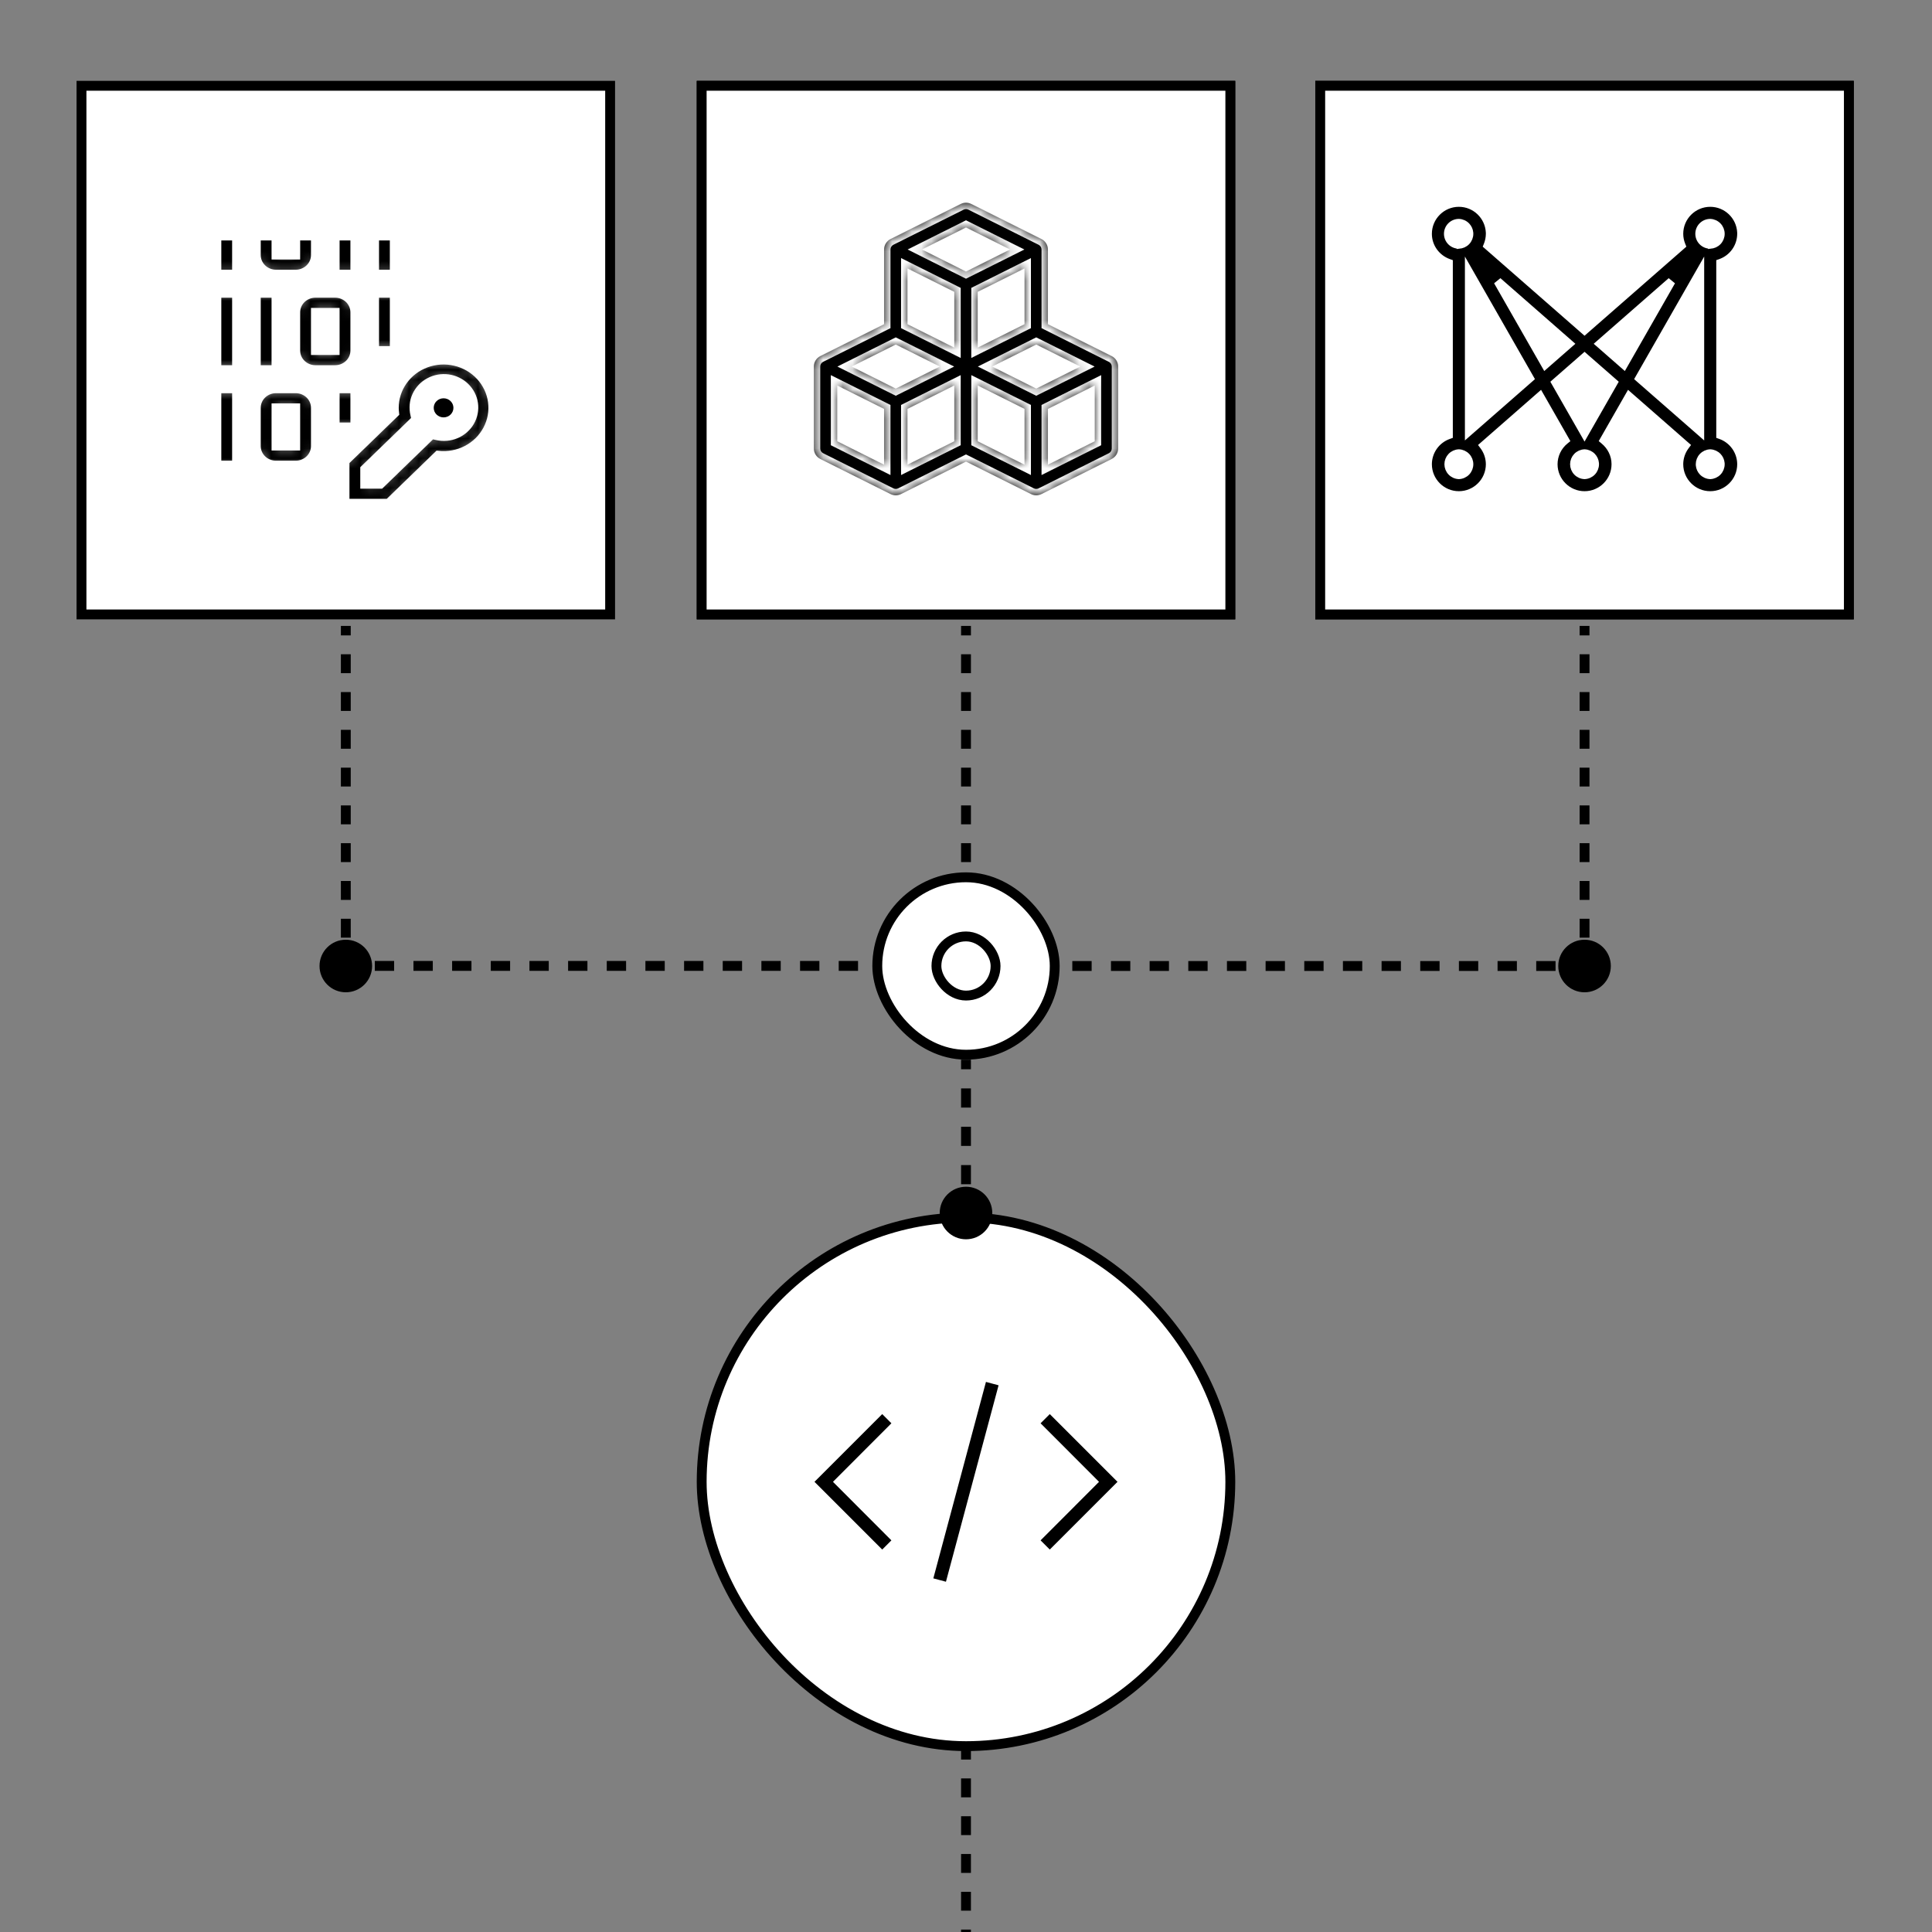 <svg width="196" height="196" viewBox="0 0 196 196" fill="none" xmlns="http://www.w3.org/2000/svg">
<rect x="0" y="0" width="196" height="196" fill="#808080" stroke="none"/>
<g clip-path="url(#clip0_55_51)">
<rect x="8.267" y="8.703" width="53.63" height="53.63" fill="white" stroke="black"/>
<rect x="133.936" y="8.703" width="53.63" height="53.63" stroke="black"/>
<rect x="71.185" y="8.703" width="53.63" height="53.63" stroke="black"/>
<rect x="133.936" y="8.703" width="53.63" height="53.63" fill="white" stroke="black"/>
<rect x="71.185" y="8.703" width="53.63" height="53.63" fill="white" stroke="black"/>
<path d="M35.082 95.333C33.609 95.333 32.415 96.527 32.415 98C32.415 99.473 33.609 100.667 35.082 100.667C36.555 100.667 37.749 99.473 37.749 98C37.749 96.527 36.555 95.333 35.082 95.333ZM35.082 63.5L34.582 63.5L34.582 64.458L35.082 64.458L35.582 64.458L35.582 63.5L35.082 63.5ZM35.082 66.375L34.582 66.375L34.582 68.292L35.082 68.292L35.582 68.292L35.582 66.375L35.082 66.375ZM35.082 70.208L34.582 70.208L34.582 72.125L35.082 72.125L35.582 72.125L35.582 70.208L35.082 70.208ZM35.082 74.042L34.582 74.042L34.582 75.958L35.082 75.958L35.582 75.958L35.582 74.042L35.082 74.042ZM35.082 77.875L34.582 77.875L34.582 79.792L35.082 79.792L35.582 79.792L35.582 77.875L35.082 77.875ZM35.082 81.708L34.582 81.708L34.582 83.625L35.082 83.625L35.582 83.625L35.582 81.708L35.082 81.708ZM35.082 85.542L34.582 85.542L34.582 87.458L35.082 87.458L35.582 87.458L35.582 85.542L35.082 85.542ZM35.082 89.375L34.582 89.375L34.582 91.292L35.082 91.292L35.582 91.292L35.582 89.375L35.082 89.375ZM35.082 93.208L34.582 93.208L34.582 95.125L35.082 95.125L35.582 95.125L35.582 93.208L35.082 93.208ZM35.082 97.042L34.582 97.042L34.582 98L35.082 98L35.582 98L35.582 97.042L35.082 97.042Z" fill="black"/>
<path d="M160.751 95.333C159.278 95.333 158.084 96.527 158.084 98C158.084 99.473 159.278 100.667 160.751 100.667C162.224 100.667 163.418 99.473 163.418 98C163.418 96.527 162.224 95.333 160.751 95.333ZM160.751 63.5L160.251 63.5L160.251 64.458L160.751 64.458L161.251 64.458L161.251 63.5L160.751 63.5ZM160.751 66.375L160.251 66.375L160.251 68.292L160.751 68.292L161.251 68.292L161.251 66.375L160.751 66.375ZM160.751 70.208L160.251 70.208L160.251 72.125L160.751 72.125L161.251 72.125L161.251 70.208L160.751 70.208ZM160.751 74.042L160.251 74.042L160.251 75.958L160.751 75.958L161.251 75.958L161.251 74.042L160.751 74.042ZM160.751 77.875L160.251 77.875L160.251 79.792L160.751 79.792L161.251 79.792L161.251 77.875L160.751 77.875ZM160.751 81.708L160.251 81.708L160.251 83.625L160.751 83.625L161.251 83.625L161.251 81.708L160.751 81.708ZM160.751 85.542L160.251 85.542L160.251 87.458L160.751 87.458L161.251 87.458L161.251 85.542L160.751 85.542ZM160.751 89.375L160.251 89.375L160.251 91.292L160.751 91.292L161.251 91.292L161.251 89.375L160.751 89.375ZM160.751 93.208L160.251 93.208L160.251 95.125L160.751 95.125L161.251 95.125L161.251 93.208L160.751 93.208ZM160.751 97.042L160.251 97.042L160.251 98L160.751 98L161.251 98L161.251 97.042L160.751 97.042Z" fill="black"/>
<path d="M100.667 98C100.667 96.527 99.473 95.333 98 95.333C96.527 95.333 95.333 96.527 95.333 98C95.333 99.473 96.527 100.667 98 100.667C99.473 100.667 100.667 99.473 100.667 98ZM160.751 98V97.5H159.77V98V98.5H160.751V98ZM157.81 98V97.5H155.849V98V98.5H157.81V98ZM153.888 98V97.5H151.927V98V98.5H153.888V98ZM149.966 98V97.5H148.005V98V98.5H149.966V98ZM146.044 98V97.5H144.083V98V98.5H146.044V98ZM142.122 98V97.5H140.161V98V98.5H142.122V98ZM138.2 98V97.5H136.239V98V98.5H138.2V98ZM134.278 98V97.5H132.317V98V98.5H134.278V98ZM130.356 98V97.5H128.395V98V98.5H130.356V98ZM126.434 98V97.5H124.473V98V98.5H126.434V98ZM122.512 98V97.5H120.551V98V98.5H122.512V98ZM118.59 98V97.5H116.629V98V98.5H118.59V98ZM114.668 98V97.5H112.707V98V98.5H114.668V98ZM110.746 98V97.5H108.785V98V98.5H110.746V98ZM106.824 98V97.5H104.863V98V98.5H106.824V98ZM102.902 98V97.5L100.941 97.5V98V98.5L102.902 98.5V98ZM98.981 98V97.5H98V98V98.5H98.981V98Z" fill="black"/>
<path d="M95.166 97.99C95.166 99.463 96.36 100.657 97.833 100.657C99.306 100.657 100.5 99.463 100.5 97.99C100.5 96.517 99.306 95.324 97.833 95.324C96.36 95.324 95.166 96.517 95.166 97.99ZM35.082 97.99V98.49H36.062V97.99V97.49H35.082V97.99ZM38.023 97.99V98.49H39.984V97.99V97.49H38.023V97.99ZM41.945 97.99V98.49H43.906V97.99V97.49H41.945V97.99ZM45.867 97.99V98.49H47.828V97.99V97.49H45.867V97.99ZM49.789 97.99V98.49H51.75V97.99V97.49H49.789V97.99ZM53.711 97.99V98.49H55.672V97.99V97.49H53.711V97.99ZM57.633 97.99V98.49H59.594V97.99V97.49H57.633V97.99ZM61.555 97.99V98.49H63.516V97.99V97.49H61.555V97.99ZM65.477 97.99V98.49H67.438V97.99V97.49H65.477V97.99ZM69.399 97.99V98.49H71.36V97.99V97.49H69.399V97.99ZM73.321 97.99V98.49H75.282V97.99V97.49H73.321V97.99ZM77.243 97.99V98.49H79.204V97.99V97.49H77.243V97.99ZM81.165 97.99V98.49H83.126V97.99V97.49H81.165V97.99ZM85.087 97.99V98.49H87.048V97.99V97.49H85.087V97.99ZM89.009 97.99V98.49H90.97V97.99V97.49H89.009V97.99ZM92.931 97.99V98.49H94.892V97.99V97.49H92.931V97.99ZM96.853 97.99V98.49H97.833V97.99V97.49H96.853V97.99Z" fill="black"/>
<path d="M98 95.333C96.527 95.333 95.333 96.527 95.333 98C95.333 99.473 96.527 100.667 98 100.667C99.473 100.667 100.667 99.473 100.667 98C100.667 96.527 99.473 95.333 98 95.333ZM98 63.5L97.5 63.5L97.5 64.458L98 64.458L98.5 64.458L98.5 63.5L98 63.5ZM98 66.375L97.5 66.375L97.5 68.292L98 68.292L98.5 68.292L98.5 66.375L98 66.375ZM98 70.208L97.5 70.208L97.5 72.125L98 72.125L98.5 72.125L98.5 70.208L98 70.208ZM98 74.042L97.5 74.042L97.5 75.958L98 75.958L98.5 75.958L98.5 74.042L98 74.042ZM98 77.875L97.5 77.875L97.5 79.792L98 79.792L98.5 79.792L98.5 77.875L98 77.875ZM98 81.708L97.5 81.708L97.5 83.625L98 83.625L98.5 83.625L98.5 81.708L98 81.708ZM98 85.542L97.5 85.542L97.5 87.458L98 87.458L98.5 87.458L98.5 85.542L98 85.542ZM98 89.375L97.5 89.375L97.5 91.292L98 91.292L98.5 91.292L98.5 89.375L98 89.375ZM98 93.208L97.5 93.208L97.5 95.125L98 95.125L98.5 95.125L98.5 93.208L98 93.208ZM98 97.042L97.5 97.042L97.5 98L98 98L98.5 98L98.5 97.042L98 97.042Z" fill="black"/>
<path d="M98 201.712C96.527 201.712 95.333 202.906 95.333 204.379C95.333 205.852 96.527 207.046 98 207.046C99.473 207.046 100.667 205.852 100.667 204.379C100.667 202.906 99.473 201.712 98 201.712ZM98 169.879L97.5 169.879L97.5 170.837L98 170.837L98.5 170.837L98.5 169.879L98 169.879ZM98 172.754L97.5 172.754L97.5 174.671L98 174.671L98.5 174.671L98.5 172.754L98 172.754ZM98 176.587L97.5 176.587L97.5 178.504L98 178.504L98.5 178.504L98.5 176.587L98 176.587ZM98 180.421L97.5 180.421L97.5 182.337L98 182.337L98.5 182.337L98.5 180.421L98 180.421ZM98 184.254L97.5 184.254L97.5 186.171L98 186.171L98.5 186.171L98.5 184.254L98 184.254ZM98 188.087L97.5 188.087L97.5 190.004L98 190.004L98.5 190.004L98.5 188.087L98 188.087ZM98 191.921L97.5 191.921L97.5 193.837L98 193.837L98.5 193.837L98.5 191.921L98 191.921ZM98 195.754L97.5 195.754L97.5 197.671L98 197.671L98.5 197.671L98.5 195.754L98 195.754ZM98 199.587L97.5 199.587L97.5 201.504L98 201.504L98.5 201.504L98.5 199.587L98 199.587ZM98 203.421L97.5 203.421L97.5 204.379L98 204.379L98.5 204.379L98.5 203.421L98 203.421Z" fill="black"/>
<rect x="71.185" y="123.515" width="53.63" height="53.63" rx="26.815" fill="white" stroke="black"/>
<rect x="89" y="89" width="18" height="18" rx="9" fill="white"/>
<rect x="89" y="89" width="18" height="18" rx="9" stroke="black"/>
<rect x="95" y="95" width="6" height="6" rx="3" stroke="black"/>
<path d="M98 120.393C96.527 120.393 95.333 121.587 95.333 123.06C95.333 124.532 96.527 125.726 98 125.726C99.473 125.726 100.667 124.532 100.667 123.06C100.667 121.587 99.473 120.393 98 120.393ZM98 107.5L97.5 107.5L97.5 108.472L98 108.472L98.5 108.472L98.5 107.5L98 107.5ZM98 110.417L97.5 110.417L97.5 112.362L98 112.362L98.5 112.362L98.5 110.417L98 110.417ZM98 114.307L97.5 114.307L97.5 116.252L98 116.252L98.5 116.252L98.5 114.307L98 114.307ZM98 118.197L97.5 118.197L97.5 120.142L98 120.142L98.5 120.142L98.5 118.197L98 118.197ZM98 122.087L97.5 122.087L97.5 123.06L98 123.06L98.5 123.06L98.5 122.087L98 122.087Z" fill="black"/>
<mask id="path-16-inside-1_55_51" fill="white">
<path d="M112.781 36.126L106.312 32.89V25.312C106.312 25.092 106.251 24.876 106.135 24.688C106.019 24.501 105.853 24.349 105.656 24.251L98.531 20.688C98.366 20.606 98.184 20.563 98 20.563C97.816 20.563 97.634 20.606 97.469 20.688L90.344 24.251C90.147 24.349 89.981 24.501 89.865 24.688C89.749 24.876 89.688 25.092 89.688 25.312V32.891L83.219 36.124C83.022 36.223 82.856 36.375 82.74 36.563C82.624 36.75 82.562 36.967 82.562 37.187V45.5C82.562 45.721 82.624 45.937 82.74 46.125C82.856 46.312 83.022 46.464 83.219 46.563L90.344 50.125C90.509 50.208 90.691 50.25 90.875 50.25C91.059 50.25 91.241 50.208 91.406 50.125L98 46.828L104.594 50.125C104.759 50.208 104.941 50.25 105.125 50.25C105.309 50.25 105.491 50.208 105.656 50.125L112.781 46.563C112.978 46.464 113.144 46.312 113.26 46.125C113.376 45.937 113.438 45.721 113.438 45.5V37.187C113.438 36.967 113.376 36.75 113.26 36.563C113.144 36.375 112.978 36.223 112.781 36.124M103.938 32.89L99.188 35.265V29.608L103.938 27.233V32.89ZM98 23.076L102.47 25.312L98 27.547L93.53 25.312L98 23.076ZM92.062 27.233L96.812 29.608V35.265L92.062 32.89V27.233ZM89.688 47.141L84.938 44.766V39.109L89.688 41.484V47.141ZM90.875 39.422L86.405 37.187L90.875 34.953L95.345 37.187L90.875 39.422ZM92.062 41.484L96.812 39.109V44.766L92.062 47.141V41.484ZM103.938 47.141L99.188 44.766V39.109L103.938 41.484V47.141ZM105.125 39.422L100.655 37.187L105.125 34.953L109.595 37.187L105.125 39.422ZM111.062 44.766L106.312 47.141V41.484L111.062 39.109V44.766Z"/>
</mask>
<path d="M112.781 36.126L106.312 32.89V25.312C106.312 25.092 106.251 24.876 106.135 24.688C106.019 24.501 105.853 24.349 105.656 24.251L98.531 20.688C98.366 20.606 98.184 20.563 98 20.563C97.816 20.563 97.634 20.606 97.469 20.688L90.344 24.251C90.147 24.349 89.981 24.501 89.865 24.688C89.749 24.876 89.688 25.092 89.688 25.312V32.891L83.219 36.124C83.022 36.223 82.856 36.375 82.74 36.563C82.624 36.75 82.562 36.967 82.562 37.187V45.5C82.562 45.721 82.624 45.937 82.74 46.125C82.856 46.312 83.022 46.464 83.219 46.563L90.344 50.125C90.509 50.208 90.691 50.25 90.875 50.25C91.059 50.25 91.241 50.208 91.406 50.125L98 46.828L104.594 50.125C104.759 50.208 104.941 50.25 105.125 50.25C105.309 50.25 105.491 50.208 105.656 50.125L112.781 46.563C112.978 46.464 113.144 46.312 113.26 46.125C113.376 45.937 113.438 45.721 113.438 45.5V37.187C113.438 36.967 113.376 36.75 113.26 36.563C113.144 36.375 112.978 36.223 112.781 36.124M103.938 32.89L99.188 35.265V29.608L103.938 27.233V32.89ZM98 23.076L102.47 25.312L98 27.547L93.53 25.312L98 23.076ZM92.062 27.233L96.812 29.608V35.265L92.062 32.89V27.233ZM89.688 47.141L84.938 44.766V39.109L89.688 41.484V47.141ZM90.875 39.422L86.405 37.187L90.875 34.953L95.345 37.187L90.875 39.422ZM92.062 41.484L96.812 39.109V44.766L92.062 47.141V41.484ZM103.938 47.141L99.188 44.766V39.109L103.938 41.484V47.141ZM105.125 39.422L100.655 37.187L105.125 34.953L109.595 37.187L105.125 39.422ZM111.062 44.766L106.312 47.141V41.484L111.062 39.109V44.766Z" fill="black"/>
<path d="M106.312 32.89H105.663V33.291L106.022 33.471L106.312 32.89ZM106.312 25.312L106.963 25.312L106.962 25.312L106.312 25.312ZM105.656 24.251L105.365 24.832L105.365 24.832L105.656 24.251ZM98.531 20.688L98.822 20.107L98.821 20.107L98.531 20.688ZM97.469 20.688L97.179 20.107L97.178 20.107L97.469 20.688ZM90.344 24.251L90.635 24.832L90.635 24.832L90.344 24.251ZM89.688 25.312L89.037 25.312V25.312H89.688ZM89.688 32.891L89.978 33.472L90.338 33.293V32.891H89.688ZM83.219 36.124L83.51 36.706L83.51 36.706L83.219 36.124ZM82.562 37.187L83.213 37.187L83.213 37.187L82.562 37.187ZM82.562 45.5L83.213 45.5V45.5H82.562ZM83.219 46.563L83.51 45.981L83.51 45.981L83.219 46.563ZM90.344 50.125L90.053 50.706L90.054 50.707L90.344 50.125ZM91.406 50.125L91.696 50.707L91.697 50.706L91.406 50.125ZM98 46.828L98.291 46.246L98 46.101L97.709 46.246L98 46.828ZM104.594 50.125L104.303 50.706L104.304 50.707L104.594 50.125ZM105.656 50.125L105.946 50.707L105.947 50.706L105.656 50.125ZM112.781 46.563L112.49 45.981L112.49 45.981L112.781 46.563ZM113.438 45.5L112.787 45.5L112.788 45.5L113.438 45.5ZM113.438 37.187L112.788 37.187V37.187H113.438ZM103.938 32.89L104.228 33.471L104.587 33.291V32.89H103.938ZM99.188 35.265H98.537V36.316L99.478 35.846L99.188 35.265ZM99.188 29.608L98.897 29.026L98.537 29.206V29.608H99.188ZM103.938 27.233H104.587V26.181L103.647 26.651L103.938 27.233ZM98 23.076L98.291 22.495L98 22.349L97.709 22.495L98 23.076ZM102.47 25.312L102.76 25.894L103.923 25.312L102.761 24.731L102.47 25.312ZM98 27.547L97.709 28.129L98 28.274L98.291 28.129L98 27.547ZM93.53 25.312L93.239 24.731L92.077 25.312L93.24 25.894L93.53 25.312ZM92.062 27.233L92.353 26.651L91.412 26.181V27.233H92.062ZM96.812 29.608H97.463V29.206L97.103 29.026L96.812 29.608ZM96.812 35.265L96.522 35.846L97.463 36.316V35.265H96.812ZM92.062 32.89H91.412V33.291L91.772 33.471L92.062 32.89ZM89.688 47.141L89.397 47.722L90.338 48.193V47.141H89.688ZM84.938 44.766H84.287V45.168L84.647 45.347L84.938 44.766ZM84.938 39.109L85.228 38.527L84.287 38.057V39.109H84.938ZM89.688 41.484H90.338V41.082L89.978 40.902L89.688 41.484ZM90.875 39.422L90.584 40.004L90.875 40.149L91.166 40.004L90.875 39.422ZM86.405 37.187L86.115 36.606L84.952 37.187L86.115 37.769L86.405 37.187ZM90.875 34.953L91.166 34.371L90.875 34.226L90.584 34.371L90.875 34.953ZM95.345 37.187L95.635 37.769L96.798 37.187L95.635 36.606L95.345 37.187ZM92.062 41.484L91.772 40.902L91.412 41.082V41.484H92.062ZM96.812 39.109H97.463V38.057L96.522 38.527L96.812 39.109ZM96.812 44.766L97.103 45.347L97.463 45.168V44.766H96.812ZM92.062 47.141H91.412V48.193L92.353 47.722L92.062 47.141ZM103.938 47.141L103.647 47.722L104.587 48.193V47.141H103.938ZM99.188 44.766H98.537V45.168L98.897 45.347L99.188 44.766ZM99.188 39.109L99.478 38.527L98.537 38.057V39.109H99.188ZM103.938 41.484H104.587V41.082L104.228 40.902L103.938 41.484ZM105.125 39.422L104.834 40.004L105.125 40.149L105.416 40.004L105.125 39.422ZM100.655 37.187L100.365 36.606L99.202 37.187L100.365 37.769L100.655 37.187ZM105.125 34.953L105.416 34.371L105.125 34.226L104.834 34.371L105.125 34.953ZM109.595 37.187L109.885 37.769L111.048 37.187L109.885 36.606L109.595 37.187ZM111.062 44.766L111.353 45.347L111.712 45.168V44.766H111.062ZM106.312 47.141H105.663V48.193L106.603 47.722L106.312 47.141ZM106.312 41.484L106.022 40.902L105.663 41.082V41.484H106.312ZM111.062 39.109H111.712V38.057L110.772 38.527L111.062 39.109ZM112.781 36.126L113.072 35.544L106.603 32.309L106.312 32.89L106.022 33.471L112.49 36.707L112.781 36.126ZM106.312 32.89H106.962V25.312H106.312H105.663V32.89H106.312ZM106.312 25.312L106.962 25.312C106.962 24.971 106.867 24.637 106.688 24.346L106.135 24.688L105.582 25.03C105.635 25.115 105.662 25.213 105.663 25.313L106.312 25.312ZM106.135 24.688L106.688 24.346C106.508 24.056 106.252 23.822 105.946 23.669L105.656 24.251L105.365 24.832C105.455 24.877 105.53 24.945 105.582 25.03L106.135 24.688ZM105.656 24.251L105.947 23.669L98.822 20.107L98.531 20.688L98.24 21.27L105.365 24.832L105.656 24.251ZM98.531 20.688L98.821 20.107C98.566 19.979 98.285 19.913 98 19.913V20.563V21.213C98.083 21.213 98.166 21.232 98.24 21.27L98.531 20.688ZM98 20.563V19.913C97.715 19.913 97.434 19.979 97.179 20.107L97.469 20.688L97.76 21.27C97.834 21.232 97.917 21.213 98 21.213V20.563ZM97.469 20.688L97.178 20.107L90.053 23.669L90.344 24.251L90.635 24.832L97.76 21.27L97.469 20.688ZM90.344 24.251L90.054 23.669C89.749 23.822 89.492 24.056 89.312 24.346L89.865 24.688L90.418 25.03C90.47 24.945 90.546 24.877 90.635 24.832L90.344 24.251ZM89.865 24.688L89.312 24.346C89.133 24.637 89.038 24.971 89.037 25.312L89.688 25.312L90.338 25.313C90.338 25.213 90.365 25.115 90.418 25.03L89.865 24.688ZM89.688 25.312H89.037V32.891H89.688H90.338V25.312H89.688ZM89.688 32.891L89.397 32.31L82.928 35.543L83.219 36.124L83.51 36.706L89.978 33.472L89.688 32.891ZM83.219 36.124L82.929 35.543C82.623 35.696 82.366 35.931 82.187 36.221L82.74 36.563L83.293 36.904C83.345 36.819 83.42 36.751 83.51 36.706L83.219 36.124ZM82.74 36.563L82.187 36.221C82.007 36.511 81.912 36.846 81.912 37.188L82.562 37.187L83.213 37.187C83.213 37.087 83.24 36.989 83.293 36.904L82.74 36.563ZM82.562 37.187H81.912V45.5H82.562H83.213V37.187H82.562ZM82.562 45.5L81.912 45.5C81.912 45.841 82.007 46.176 82.187 46.466L82.74 46.125L83.293 45.783C83.24 45.698 83.213 45.6 83.213 45.5L82.562 45.5ZM82.74 46.125L82.187 46.466C82.366 46.757 82.623 46.992 82.929 47.144L83.219 46.563L83.51 45.981C83.42 45.937 83.345 45.868 83.293 45.783L82.74 46.125ZM83.219 46.563L82.928 47.144L90.053 50.706L90.344 50.125L90.635 49.544L83.51 45.981L83.219 46.563ZM90.344 50.125L90.054 50.707C90.309 50.834 90.59 50.9 90.875 50.9V50.25V49.6C90.792 49.6 90.709 49.581 90.635 49.544L90.344 50.125ZM90.875 50.25V50.9C91.16 50.9 91.441 50.834 91.696 50.707L91.406 50.125L91.115 49.544C91.041 49.581 90.958 49.6 90.875 49.6V50.25ZM91.406 50.125L91.697 50.706L98.291 47.409L98 46.828L97.709 46.246L91.115 49.544L91.406 50.125ZM98 46.828L97.709 47.409L104.303 50.706L104.594 50.125L104.885 49.544L98.291 46.246L98 46.828ZM104.594 50.125L104.304 50.707C104.559 50.834 104.84 50.9 105.125 50.9V50.25V49.6C105.042 49.6 104.959 49.581 104.885 49.544L104.594 50.125ZM105.125 50.25V50.9C105.41 50.9 105.691 50.834 105.946 50.707L105.656 50.125L105.365 49.544C105.291 49.581 105.208 49.6 105.125 49.6V50.25ZM105.656 50.125L105.947 50.706L113.072 47.144L112.781 46.563L112.49 45.981L105.365 49.544L105.656 50.125ZM112.781 46.563L113.071 47.144C113.377 46.992 113.634 46.757 113.813 46.466L113.26 46.125L112.707 45.783C112.655 45.868 112.58 45.937 112.49 45.981L112.781 46.563ZM113.26 46.125L113.813 46.466C113.993 46.176 114.088 45.841 114.087 45.5L113.438 45.5L112.788 45.5C112.788 45.6 112.76 45.698 112.707 45.783L113.26 46.125ZM113.438 45.5H114.087V37.187H113.438H112.788V45.5H113.438ZM113.438 37.187L114.087 37.188C114.088 36.846 113.993 36.511 113.813 36.221L113.26 36.563L112.707 36.904C112.76 36.989 112.788 37.087 112.788 37.187L113.438 37.187ZM113.26 36.563L113.813 36.221C113.634 35.931 113.377 35.696 113.071 35.543L112.781 36.124L112.49 36.706C112.58 36.751 112.655 36.819 112.707 36.904L113.26 36.563ZM103.938 32.89L103.647 32.308L98.897 34.683L99.188 35.265L99.478 35.846L104.228 33.471L103.938 32.89ZM99.188 35.265H99.838V29.608H99.188H98.537V35.265H99.188ZM99.188 29.608L99.478 30.189L104.228 27.814L103.938 27.233L103.647 26.651L98.897 29.026L99.188 29.608ZM103.938 27.233H103.288V32.89H103.938H104.587V27.233H103.938ZM98 23.076L97.709 23.658L102.179 25.894L102.47 25.312L102.761 24.731L98.291 22.495L98 23.076ZM102.47 25.312L102.179 24.731L97.709 26.966L98 27.547L98.291 28.129L102.76 25.894L102.47 25.312ZM98 27.547L98.291 26.966L93.821 24.731L93.53 25.312L93.24 25.894L97.709 28.129L98 27.547ZM93.53 25.312L93.821 25.894L98.291 23.658L98 23.076L97.709 22.495L93.239 24.731L93.53 25.312ZM92.062 27.233L91.772 27.814L96.522 30.189L96.812 29.608L97.103 29.026L92.353 26.651L92.062 27.233ZM96.812 29.608H96.162V35.265H96.812H97.463V29.608H96.812ZM96.812 35.265L97.103 34.683L92.353 32.308L92.062 32.89L91.772 33.471L96.522 35.846L96.812 35.265ZM92.062 32.89H92.713V27.233H92.062H91.412V32.89H92.062ZM89.688 47.141L89.978 46.56L85.228 44.185L84.938 44.766L84.647 45.347L89.397 47.722L89.688 47.141ZM84.938 44.766H85.588V39.109H84.938H84.287V44.766H84.938ZM84.938 39.109L84.647 39.69L89.397 42.065L89.688 41.484L89.978 40.902L85.228 38.527L84.938 39.109ZM89.688 41.484H89.037V47.141H89.688H90.338V41.484H89.688ZM90.875 39.422L91.166 38.841L86.696 36.606L86.405 37.187L86.115 37.769L90.584 40.004L90.875 39.422ZM86.405 37.187L86.696 37.769L91.166 35.534L90.875 34.953L90.584 34.371L86.115 36.606L86.405 37.187ZM90.875 34.953L90.584 35.534L95.054 37.769L95.345 37.187L95.635 36.606L91.166 34.371L90.875 34.953ZM95.345 37.187L95.054 36.606L90.584 38.841L90.875 39.422L91.166 40.004L95.635 37.769L95.345 37.187ZM92.062 41.484L92.353 42.065L97.103 39.69L96.812 39.109L96.522 38.527L91.772 40.902L92.062 41.484ZM96.812 39.109H96.162V44.766H96.812H97.463V39.109H96.812ZM96.812 44.766L96.522 44.185L91.772 46.56L92.062 47.141L92.353 47.722L97.103 45.347L96.812 44.766ZM92.062 47.141H92.713V41.484H92.062H91.412V47.141H92.062ZM103.938 47.141L104.228 46.56L99.478 44.185L99.188 44.766L98.897 45.347L103.647 47.722L103.938 47.141ZM99.188 44.766H99.838V39.109H99.188H98.537V44.766H99.188ZM99.188 39.109L98.897 39.69L103.647 42.065L103.938 41.484L104.228 40.902L99.478 38.527L99.188 39.109ZM103.938 41.484H103.288V47.141H103.938H104.587V41.484H103.938ZM105.125 39.422L105.416 38.841L100.946 36.606L100.655 37.187L100.365 37.769L104.834 40.004L105.125 39.422ZM100.655 37.187L100.946 37.769L105.416 35.534L105.125 34.953L104.834 34.371L100.365 36.606L100.655 37.187ZM105.125 34.953L104.834 35.534L109.304 37.769L109.595 37.187L109.885 36.606L105.416 34.371L105.125 34.953ZM109.595 37.187L109.304 36.606L104.834 38.841L105.125 39.422L105.416 40.004L109.885 37.769L109.595 37.187ZM111.062 44.766L110.772 44.185L106.022 46.56L106.312 47.141L106.603 47.722L111.353 45.347L111.062 44.766ZM106.312 47.141H106.962V41.484H106.312H105.663V47.141H106.312ZM106.312 41.484L106.603 42.065L111.353 39.69L111.062 39.109L110.772 38.527L106.022 40.902L106.312 41.484ZM111.062 39.109H110.413V44.766H111.062H111.712V39.109H111.062Z" fill="white" mask="url(#path-16-inside-1_55_51)"/>
<path d="M101.55 140.396L96.107 160.71L94.441 160.265L99.883 139.949L101.55 140.396ZM90.715 144.391L84.928 150.188L84.787 150.33L84.928 150.472L90.715 156.269L89.5 157.484L82.346 150.33L89.5 143.176L90.715 144.391ZM113.654 150.33L106.5 157.484L105.284 156.269L111.072 150.472L111.213 150.33L111.072 150.188L105.284 144.391L106.5 143.176L113.654 150.33Z" fill="black" stroke="white" stroke-width="0.4"/>
<path d="M45 42.344C45.552 42.344 46 41.91 46 41.375C46 40.84 45.552 40.406 45 40.406C44.448 40.406 44 40.84 44 41.375C44 41.91 44.448 42.344 45 42.344Z" fill="black"/>
<mask id="path-20-inside-2_55_51" fill="white">
<path d="M39.414 51.062H35V46.786L40.034 41.91C40.013 41.732 40.001 41.554 40 41.375C39.999 40.394 40.306 39.436 40.88 38.628C41.453 37.819 42.267 37.199 43.213 36.848C44.158 36.497 45.192 36.433 46.176 36.664C47.16 36.895 48.049 37.409 48.724 38.14C49.4 38.871 49.831 39.783 49.959 40.756C50.088 41.729 49.909 42.717 49.445 43.589C48.982 44.461 48.256 45.176 47.363 45.64C46.471 46.104 45.454 46.294 44.448 46.186L39.414 51.062ZM37 49.125H38.586L43.792 44.082L44.332 44.202C44.975 44.35 45.65 44.291 46.255 44.033C46.86 43.776 47.362 43.334 47.684 42.776C48.006 42.217 48.132 41.571 48.041 40.937C47.95 40.303 47.648 39.715 47.181 39.263C46.713 38.81 46.106 38.517 45.452 38.429C44.797 38.341 44.131 38.463 43.554 38.775C42.977 39.087 42.522 39.573 42.256 40.159C41.99 40.745 41.929 41.399 42.082 42.022L42.206 42.545L37 47.589V49.125ZM26 29.75H28V37.5H26V29.75ZM22 29.75H24V37.5H22V29.75ZM38 29.75H40V35.562H38V29.75ZM34 37.5H32C31.47 37.5 30.961 37.296 30.586 36.932C30.211 36.569 30 36.076 30 35.562V31.688C30 31.174 30.211 30.681 30.586 30.317C30.961 29.954 31.47 29.75 32 29.75H34C34.53 29.75 35.039 29.954 35.414 30.317C35.789 30.681 36 31.174 36 31.688V35.562C36 36.076 35.789 36.569 35.414 36.932C35.039 37.296 34.53 37.5 34 37.5ZM32 35.562H34V31.688H32V35.562ZM22 39.438H24V47.188H22V39.438ZM34 39.438H36V43.312H34V39.438ZM30 47.188H28C27.47 47.188 26.961 46.983 26.586 46.62C26.211 46.257 26 45.764 26 45.25V41.375C26 40.861 26.211 40.368 26.586 40.005C26.961 39.642 27.47 39.438 28 39.438H30C30.53 39.438 31.039 39.642 31.414 40.005C31.789 40.368 32 40.861 32 41.375V45.25C32 45.764 31.789 46.257 31.414 46.62C31.039 46.983 30.53 47.188 30 47.188ZM28 45.25H30V41.375H28V45.25ZM22 23.938H24V27.812H22V23.938ZM34 23.938H36V27.812H34V23.938ZM38 23.938H40V27.812H38V23.938ZM30 27.812H28C27.47 27.812 26.961 27.608 26.586 27.245C26.211 26.882 26 26.389 26 25.875V23.938H28V25.875H30V23.938H32V25.875C32 26.389 31.789 26.882 31.414 27.245C31.039 27.608 30.53 27.812 30 27.812Z"/>
</mask>
<path d="M39.414 51.062H35V46.786L40.034 41.91C40.013 41.732 40.001 41.554 40 41.375C39.999 40.394 40.306 39.436 40.88 38.628C41.453 37.819 42.267 37.199 43.213 36.848C44.158 36.497 45.192 36.433 46.176 36.664C47.16 36.895 48.049 37.409 48.724 38.14C49.4 38.871 49.831 39.783 49.959 40.756C50.088 41.729 49.909 42.717 49.445 43.589C48.982 44.461 48.256 45.176 47.363 45.64C46.471 46.104 45.454 46.294 44.448 46.186L39.414 51.062ZM37 49.125H38.586L43.792 44.082L44.332 44.202C44.975 44.35 45.65 44.291 46.255 44.033C46.86 43.776 47.362 43.334 47.684 42.776C48.006 42.217 48.132 41.571 48.041 40.937C47.95 40.303 47.648 39.715 47.181 39.263C46.713 38.81 46.106 38.517 45.452 38.429C44.797 38.341 44.131 38.463 43.554 38.775C42.977 39.087 42.522 39.573 42.256 40.159C41.99 40.745 41.929 41.399 42.082 42.022L42.206 42.545L37 47.589V49.125ZM26 29.75H28V37.5H26V29.75ZM22 29.75H24V37.5H22V29.75ZM38 29.75H40V35.562H38V29.75ZM34 37.5H32C31.47 37.5 30.961 37.296 30.586 36.932C30.211 36.569 30 36.076 30 35.562V31.688C30 31.174 30.211 30.681 30.586 30.317C30.961 29.954 31.47 29.75 32 29.75H34C34.53 29.75 35.039 29.954 35.414 30.317C35.789 30.681 36 31.174 36 31.688V35.562C36 36.076 35.789 36.569 35.414 36.932C35.039 37.296 34.53 37.5 34 37.5ZM32 35.562H34V31.688H32V35.562ZM22 39.438H24V47.188H22V39.438ZM34 39.438H36V43.312H34V39.438ZM30 47.188H28C27.47 47.188 26.961 46.983 26.586 46.62C26.211 46.257 26 45.764 26 45.25V41.375C26 40.861 26.211 40.368 26.586 40.005C26.961 39.642 27.47 39.438 28 39.438H30C30.53 39.438 31.039 39.642 31.414 40.005C31.789 40.368 32 40.861 32 41.375V45.25C32 45.764 31.789 46.257 31.414 46.62C31.039 46.983 30.53 47.188 30 47.188ZM28 45.25H30V41.375H28V45.25ZM22 23.938H24V27.812H22V23.938ZM34 23.938H36V27.812H34V23.938ZM38 23.938H40V27.812H38V23.938ZM30 27.812H28C27.47 27.812 26.961 27.608 26.586 27.245C26.211 26.882 26 26.389 26 25.875V23.938H28V25.875H30V23.938H32V25.875C32 26.389 31.789 26.882 31.414 27.245C31.039 27.608 30.53 27.812 30 27.812Z" fill="black" stroke="white" stroke-width="0.9" mask="url(#path-20-inside-2_55_51)"/>
<path d="M147.991 45.807C147.66 45.822 147.346 45.964 147.117 46.204C146.888 46.443 146.76 46.763 146.76 47.094C146.76 47.426 146.888 47.745 147.117 47.985C147.346 48.225 147.66 48.367 147.991 48.381L148.001 48.382L148.011 48.381C148.342 48.367 148.655 48.225 148.885 47.985C149.114 47.745 149.242 47.426 149.242 47.094C149.242 46.763 149.114 46.443 148.885 46.204C148.655 45.964 148.342 45.822 148.011 45.807L148.001 45.806L147.991 45.807ZM160.741 45.807C160.41 45.822 160.096 45.964 159.867 46.204C159.638 46.443 159.51 46.763 159.51 47.094C159.51 47.426 159.638 47.745 159.867 47.985C160.096 48.225 160.41 48.367 160.741 48.381L160.751 48.382L160.761 48.381C161.092 48.367 161.405 48.225 161.635 47.985C161.864 47.745 161.992 47.426 161.992 47.094L161.986 46.97C161.959 46.684 161.835 46.413 161.635 46.204C161.405 45.964 161.092 45.822 160.761 45.807L160.751 45.806L160.741 45.807ZM173.491 45.807C173.16 45.822 172.846 45.964 172.617 46.204C172.388 46.443 172.26 46.763 172.26 47.094L172.266 47.218C172.293 47.505 172.417 47.775 172.617 47.985C172.846 48.225 173.16 48.367 173.491 48.381L173.501 48.382L173.511 48.381C173.842 48.367 174.155 48.225 174.385 47.985C174.614 47.745 174.742 47.426 174.742 47.094L174.736 46.97C174.709 46.684 174.585 46.413 174.385 46.204C174.155 45.964 173.842 45.822 173.511 45.807L173.501 45.806L173.491 45.807ZM160.603 36.119L157.706 38.652L157.568 38.774L157.659 38.933L160.556 44.002L160.751 44.344L160.946 44.002L163.843 38.933L163.934 38.774L163.796 38.652L160.899 36.119L160.751 35.989L160.603 36.119ZM148.839 44.186L149.212 43.859L155.296 38.537L155.434 38.415L155.343 38.255L149.259 27.609L148.839 26.873V44.186ZM172.243 27.608L166.159 38.255L166.068 38.415L166.206 38.537L172.29 43.859L172.663 44.186V26.873L172.243 27.608ZM169.292 28.515L162.216 34.706L162.022 34.876L162.216 35.044L164.574 37.109L164.781 37.291L164.918 37.051L169.636 28.796L169.292 28.515ZM152.21 28.514L151.866 28.794L156.584 37.05L156.721 37.29L156.928 37.108L159.286 35.044L159.479 34.876L159.286 34.706L152.21 28.514ZM148.001 22.432C147.66 22.432 147.332 22.568 147.091 22.809C146.849 23.05 146.714 23.378 146.714 23.719C146.714 24.061 146.849 24.388 147.091 24.629C147.332 24.871 147.66 25.006 148.001 25.006V25.007L148.011 25.006C148.342 24.991 148.655 24.85 148.885 24.61C149.114 24.37 149.242 24.051 149.242 23.719L149.236 23.595C149.209 23.309 149.085 23.038 148.885 22.829C148.655 22.589 148.342 22.447 148.011 22.432H148.001ZM173.501 22.432C173.16 22.432 172.832 22.568 172.591 22.809C172.349 23.05 172.214 23.378 172.214 23.719C172.214 24.061 172.349 24.388 172.591 24.629C172.832 24.871 173.16 25.006 173.501 25.006V25.007L173.511 25.006C173.842 24.991 174.155 24.85 174.385 24.61C174.614 24.37 174.742 24.051 174.742 23.719C174.742 23.387 174.614 23.068 174.385 22.829C174.155 22.589 173.842 22.447 173.511 22.432H173.501ZM147.163 26.551L147.014 26.498C145.864 26.089 145.038 25.003 145.038 23.719C145.038 22.086 146.368 20.756 148.001 20.756C149.583 20.756 150.88 22.004 150.96 23.567L150.964 23.719C150.962 24.093 150.889 24.463 150.749 24.81L150.689 24.959L150.81 25.064L160.603 33.632L160.751 33.762L160.899 33.632L170.692 25.064L170.812 24.959L170.753 24.811C170.617 24.471 170.538 24.105 170.538 23.719C170.538 22.086 171.868 20.756 173.501 20.756C175.083 20.756 176.38 22.004 176.46 23.567L176.464 23.719C176.461 24.329 176.269 24.924 175.916 25.421C175.562 25.919 175.064 26.296 174.488 26.5L174.339 26.552V44.261L174.488 44.314C175.064 44.517 175.562 44.894 175.916 45.392C176.225 45.828 176.411 46.337 176.454 46.867L176.464 47.095C176.463 48.728 175.134 50.057 173.501 50.057C171.868 50.057 170.539 48.728 170.538 47.095C170.54 46.463 170.746 45.848 171.126 45.342L171.251 45.175L171.094 45.038L165.428 40.08L165.221 39.898L165.084 40.137L162.571 44.534L162.478 44.698L162.623 44.819C163.285 45.365 163.714 46.178 163.714 47.094C163.714 48.727 162.384 50.057 160.751 50.057C159.118 50.057 157.789 48.728 157.788 47.095C157.789 46.659 157.888 46.228 158.076 45.834C158.264 45.441 158.538 45.094 158.877 44.82L159.025 44.7L158.931 44.534L156.418 40.137L156.281 39.898L156.074 40.08L150.408 45.039L150.251 45.176L150.376 45.343C150.708 45.785 150.907 46.311 150.953 46.859L150.964 47.095C150.963 48.728 149.634 50.057 148.001 50.057C146.368 50.057 145.039 48.728 145.038 47.095C145.04 46.485 145.231 45.89 145.585 45.392C145.939 44.894 146.438 44.519 147.014 44.316L147.163 44.262V26.551Z" fill="black" stroke="white" stroke-width="0.45"/>
</g>
<defs>
<clipPath id="clip0_55_51">
<rect width="196" height="196" fill="white"/>
</clipPath>
</defs>
</svg>
